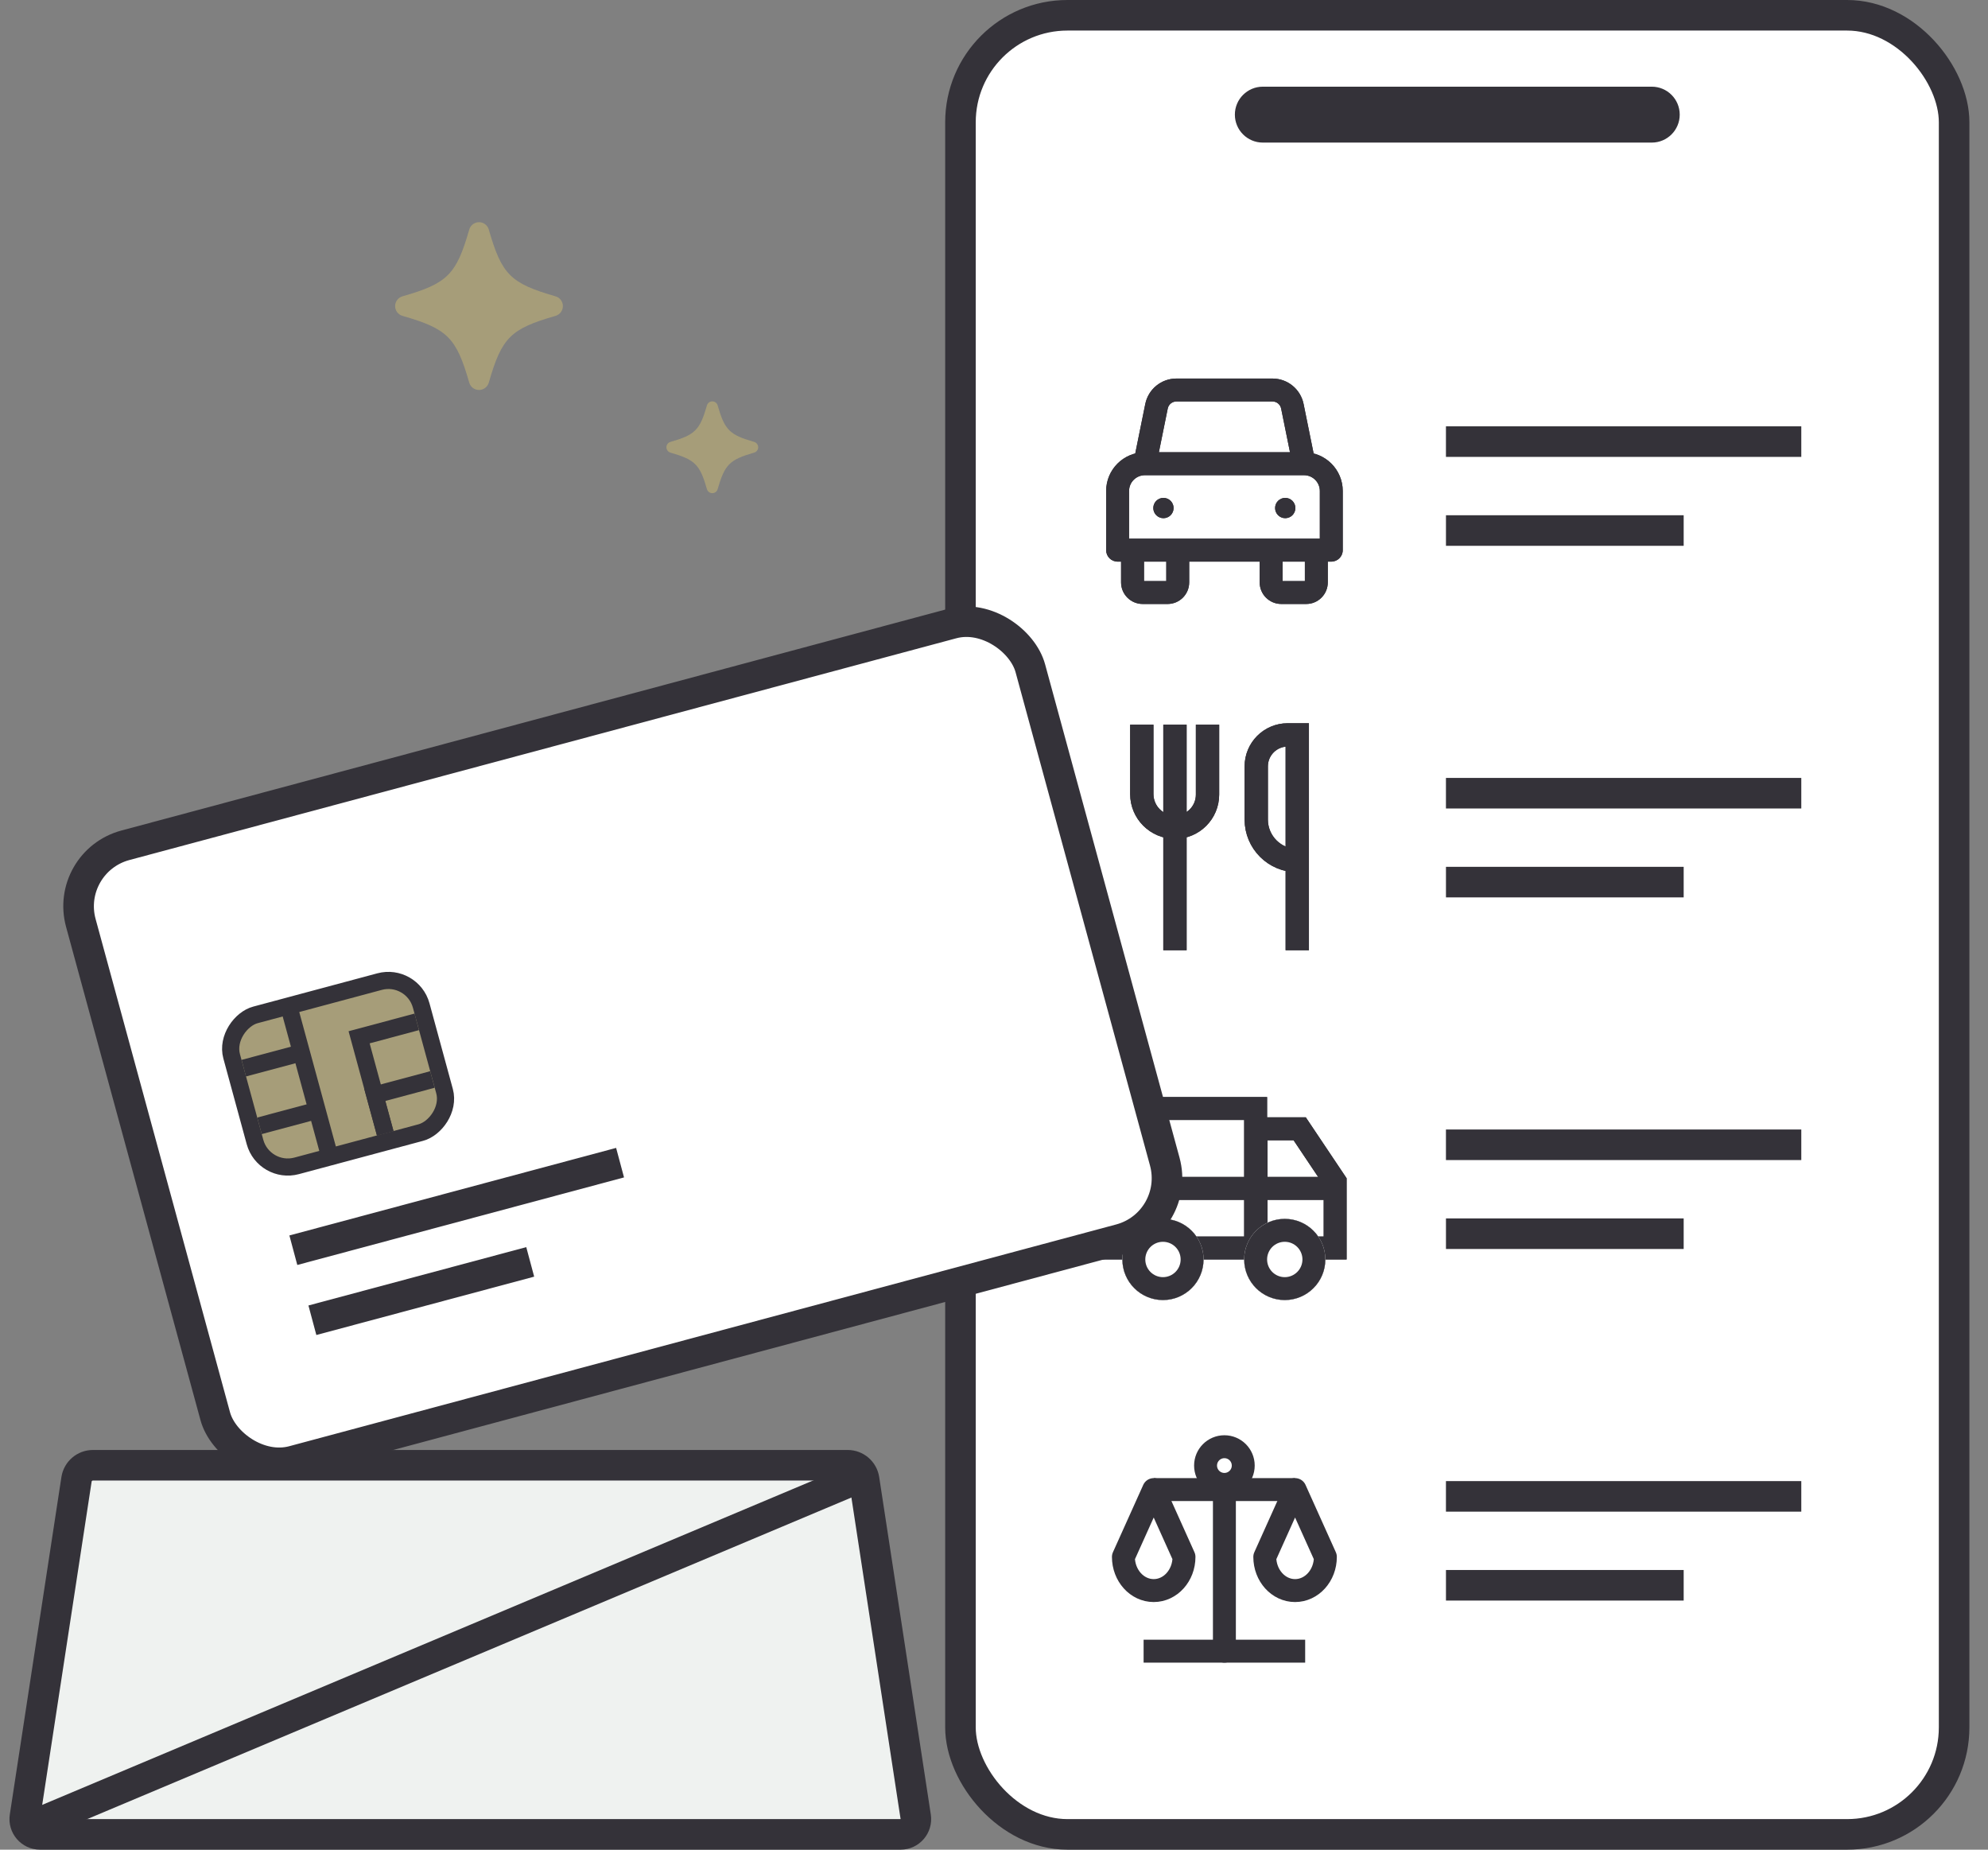 <svg width="86" height="80" viewBox="0 0 86 80" fill="none" xmlns="http://www.w3.org/2000/svg">
<rect x="0" y="0" width="86" height="80" fill="#808080" stroke="none"/>
<rect x="41.549" y="0.661" width="42.985" height="78.678" rx="4.628" fill="white" stroke="#343239" stroke-width="1.322"/>
<path d="M62.551 19.1H77.923" stroke="#343239" stroke-width="1.322"/>
<path d="M62.552 22.946H72.835" stroke="#343239" stroke-width="1.322"/>
<path d="M62.551 34.307H77.923" stroke="#343239" stroke-width="1.322"/>
<path d="M62.552 38.152H72.835" stroke="#343239" stroke-width="1.322"/>
<path d="M62.551 49.513H77.923" stroke="#343239" stroke-width="1.322"/>
<path d="M62.552 53.359H72.835" stroke="#343239" stroke-width="1.322"/>
<path d="M62.551 64.72H77.923" stroke="#343239" stroke-width="1.322"/>
<path d="M62.552 68.565H72.835" stroke="#343239" stroke-width="1.322"/>
<g clip-path="url(#clip0_4556_24343)">
<path d="M57.591 23.795V24.291C57.865 24.291 58.087 24.069 58.087 23.795H57.591ZM48.347 23.795H47.851C47.851 24.069 48.073 24.291 48.347 24.291V23.795ZM50.891 17.364H55.047V16.372H50.891V17.364ZM55.421 17.67L55.925 20.155L56.897 19.958L56.393 17.473L55.421 17.67ZM57.095 21.236V23.795H58.087V21.236H57.095ZM57.591 23.299H56.944V24.291H57.591V23.299ZM56.448 23.795V25.189H57.44V23.795H56.448ZM56.505 25.132H55.428V26.123H56.505V25.132ZM55.485 25.189V23.795H54.493V25.189H55.485ZM54.989 23.299H50.949V24.291H54.989V23.299ZM50.453 23.795V25.189H51.444V23.795H50.453ZM50.51 25.132H49.432V26.123H50.51V25.132ZM49.489 25.189V23.795H48.497V25.189H49.489ZM48.993 23.299H48.347V24.291H48.993V23.299ZM48.843 23.795V21.236H47.851V23.795H48.843ZM50.012 20.155L50.516 17.67L49.544 17.473L49.04 19.958L50.012 20.155ZM56.411 19.561H49.526V20.553H56.411V19.561ZM56.944 23.299H54.989V24.291H56.944V23.299ZM50.949 23.299H48.993V24.291H50.949V23.299ZM50.453 25.189C50.453 25.157 50.478 25.132 50.51 25.132V26.123C51.026 26.123 51.444 25.705 51.444 25.189H50.453ZM55.428 25.132C55.459 25.132 55.485 25.157 55.485 25.189H54.493C54.493 25.705 54.911 26.123 55.428 26.123V25.132ZM48.843 21.236C48.843 20.859 49.149 20.553 49.526 20.553V19.561C48.601 19.561 47.851 20.311 47.851 21.236H48.843ZM56.411 20.553C56.789 20.553 57.095 20.859 57.095 21.236H58.087C58.087 20.311 57.336 19.561 56.411 19.561V20.553ZM56.448 25.189C56.448 25.157 56.474 25.132 56.505 25.132V26.123C57.022 26.123 57.44 25.705 57.44 25.189H56.448ZM55.047 17.364C55.228 17.364 55.385 17.492 55.421 17.67L56.393 17.473C56.263 16.832 55.7 16.372 55.047 16.372V17.364ZM49.432 25.132C49.464 25.132 49.489 25.157 49.489 25.189H48.497C48.497 25.705 48.916 26.123 49.432 26.123V25.132ZM50.891 16.372C50.237 16.372 49.674 16.832 49.544 17.473L50.516 17.67C50.552 17.492 50.709 17.364 50.891 17.364V16.372Z" fill="#343239"/>
<circle cx="55.599" cy="21.973" r="0.439" fill="#343239"/>
<circle cx="50.33" cy="21.973" r="0.439" fill="#343239"/>
<path d="M57.591 23.795V24.291C57.865 24.291 58.087 24.069 58.087 23.795H57.591ZM48.347 23.795H47.851C47.851 24.069 48.073 24.291 48.347 24.291V23.795ZM50.891 17.364H55.047V16.372H50.891V17.364ZM55.421 17.67L55.925 20.155L56.897 19.958L56.393 17.473L55.421 17.67ZM57.095 21.236V23.795H58.087V21.236H57.095ZM57.591 23.299H56.944V24.291H57.591V23.299ZM56.448 23.795V25.189H57.44V23.795H56.448ZM56.505 25.132H55.428V26.123H56.505V25.132ZM55.485 25.189V23.795H54.493V25.189H55.485ZM54.989 23.299H50.949V24.291H54.989V23.299ZM50.453 23.795V25.189H51.444V23.795H50.453ZM50.51 25.132H49.432V26.123H50.51V25.132ZM49.489 25.189V23.795H48.497V25.189H49.489ZM48.993 23.299H48.347V24.291H48.993V23.299ZM48.843 23.795V21.236H47.851V23.795H48.843ZM50.012 20.155L50.516 17.67L49.544 17.473L49.04 19.958L50.012 20.155ZM56.411 19.561H49.526V20.553H56.411V19.561ZM56.944 23.299H54.989V24.291H56.944V23.299ZM50.949 23.299H48.993V24.291H50.949V23.299ZM50.453 25.189C50.453 25.157 50.478 25.132 50.51 25.132V26.123C51.026 26.123 51.444 25.705 51.444 25.189H50.453ZM55.428 25.132C55.459 25.132 55.485 25.157 55.485 25.189H54.493C54.493 25.705 54.911 26.123 55.428 26.123V25.132ZM48.843 21.236C48.843 20.859 49.149 20.553 49.526 20.553V19.561C48.601 19.561 47.851 20.311 47.851 21.236H48.843ZM56.411 20.553C56.789 20.553 57.095 20.859 57.095 21.236H58.087C58.087 20.311 57.336 19.561 56.411 19.561V20.553ZM56.448 25.189C56.448 25.157 56.474 25.132 56.505 25.132V26.123C57.022 26.123 57.44 25.705 57.44 25.189H56.448ZM55.047 17.364C55.228 17.364 55.385 17.492 55.421 17.67L56.393 17.473C56.263 16.832 55.7 16.372 55.047 16.372V17.364ZM49.432 25.132C49.464 25.132 49.489 25.157 49.489 25.189H48.497C48.497 25.705 48.916 26.123 49.432 26.123V25.132ZM50.891 16.372C50.237 16.372 49.674 16.832 49.544 17.473L50.516 17.67C50.552 17.492 50.709 17.364 50.891 17.364V16.372Z" fill="#343239"/>
<circle cx="55.599" cy="21.973" r="0.439" fill="#343239"/>
<circle cx="50.33" cy="21.973" r="0.439" fill="#343239"/>
</g>
<g clip-path="url(#clip1_4556_24343)">
<path d="M50.828 41.098V35.777M50.828 35.777V35.777C51.606 35.777 52.237 35.146 52.237 34.367V31.342M50.828 35.777V31.342M50.828 35.777V35.777C50.036 35.777 49.394 35.135 49.394 34.343V31.342" stroke="#343239" stroke-width="1.009"/>
<path d="M56.119 41.098V37.222M56.119 37.222V31.785H55.704C54.953 31.785 54.345 32.394 54.345 33.145V35.448C54.345 36.428 55.139 37.222 56.119 37.222V37.222Z" stroke="#343239" stroke-width="1.009"/>
<path d="M50.828 41.098V35.777M50.828 35.777V35.777C51.606 35.777 52.237 35.146 52.237 34.367V31.342M50.828 35.777V31.342M50.828 35.777V35.777C50.036 35.777 49.394 35.135 49.394 34.343V31.342" stroke="#343239" stroke-width="1.009"/>
<path d="M56.119 41.098V37.222M56.119 37.222V31.785H55.704C54.953 31.785 54.345 32.394 54.345 33.145V35.448C54.345 36.428 55.139 37.222 56.119 37.222V37.222Z" stroke="#343239" stroke-width="1.009"/>
</g>
<path d="M48.171 53.977V47.944H54.318V53.977H48.171Z" stroke="#343239" stroke-width="0.992"/>
<path d="M54.338 53.977V48.822H56.224L57.758 51.111V53.977H54.338Z" stroke="#343239" stroke-width="0.992"/>
<circle cx="50.309" cy="54.473" r="1.26" fill="white" stroke="#343239" stroke-width="0.992"/>
<path d="M57.799 51.4H48.114" stroke="#343239" stroke-width="0.992"/>
<circle cx="55.578" cy="54.473" r="1.26" fill="white" stroke="#343239" stroke-width="0.992"/>
<path fill-rule="evenodd" clip-rule="evenodd" d="M47.675 47.449H54.814V54.473H47.675V47.449ZM48.667 53.481H53.822V48.44H48.667V53.481Z" fill="#343239"/>
<path fill-rule="evenodd" clip-rule="evenodd" d="M53.843 48.326H56.489L58.254 50.961V54.473H53.843V48.326ZM54.834 53.481H57.262V51.262L55.96 49.318H54.834V53.481Z" fill="#343239"/>
<path d="M52.066 54.473C52.066 55.443 51.279 56.229 50.309 56.229C49.34 56.229 48.553 55.443 48.553 54.473C48.553 53.503 49.34 52.717 50.309 52.717C51.279 52.717 52.066 53.503 52.066 54.473Z" fill="white"/>
<path fill-rule="evenodd" clip-rule="evenodd" d="M50.309 55.238C50.732 55.238 51.074 54.895 51.074 54.473C51.074 54.051 50.732 53.709 50.309 53.709C49.887 53.709 49.545 54.051 49.545 54.473C49.545 54.895 49.887 55.238 50.309 55.238ZM50.309 56.229C51.279 56.229 52.066 55.443 52.066 54.473C52.066 53.503 51.279 52.717 50.309 52.717C49.34 52.717 48.553 53.503 48.553 54.473C48.553 55.443 49.34 56.229 50.309 56.229Z" fill="#343239"/>
<path fill-rule="evenodd" clip-rule="evenodd" d="M48.114 50.904H57.799V51.896H48.114V50.904Z" fill="#343239"/>
<path d="M57.334 54.473C57.334 55.443 56.548 56.229 55.578 56.229C54.608 56.229 53.822 55.443 53.822 54.473C53.822 53.503 54.608 52.717 55.578 52.717C56.548 52.717 57.334 53.503 57.334 54.473Z" fill="white"/>
<path fill-rule="evenodd" clip-rule="evenodd" d="M55.578 55.238C56 55.238 56.343 54.895 56.343 54.473C56.343 54.051 56 53.709 55.578 53.709C55.156 53.709 54.814 54.051 54.814 54.473C54.814 54.895 55.156 55.238 55.578 55.238ZM55.578 56.229C56.548 56.229 57.334 55.443 57.334 54.473C57.334 53.503 56.548 52.717 55.578 52.717C54.608 52.717 53.822 53.503 53.822 54.473C53.822 55.443 54.608 56.229 55.578 56.229Z" fill="#343239"/>
<g clip-path="url(#clip2_4556_24343)">
<path d="M49.472 71.415H56.461" stroke="#343239" stroke-width="0.992"/>
<path d="M49.909 64.426H56.024" stroke="#343239" stroke-width="0.992"/>
<path d="M52.967 71.415V62.679" stroke="#343239" stroke-width="0.992" stroke-linecap="round"/>
<path d="M49.909 68.794C50.632 68.794 51.219 68.142 51.219 67.338L49.909 64.426L48.598 67.338C48.598 68.142 49.185 68.794 49.909 68.794Z" stroke="#343239" stroke-width="0.992" stroke-linejoin="round"/>
<path d="M56.024 68.794C56.748 68.794 57.335 68.142 57.335 67.338L56.024 64.426L54.714 67.338C54.714 68.142 55.301 68.794 56.024 68.794Z" stroke="#343239" stroke-width="0.992" stroke-linejoin="round"/>
<circle cx="52.967" cy="63.387" r="0.815" fill="white" stroke="#343239" stroke-width="0.992"/>
</g>
<path d="M53.42 4.958C53.42 4.29 53.961 3.749 54.629 3.749L71.455 3.749C72.123 3.749 72.664 4.29 72.664 4.958V4.958C72.664 5.626 72.123 6.167 71.455 6.167L54.629 6.167C53.961 6.167 53.42 5.626 53.42 4.958V4.958Z" fill="#343239"/>
<path d="M1.078 78.578L3.31 63.984C3.364 63.633 3.666 63.374 4.021 63.374L36.67 63.374C37.025 63.374 37.327 63.633 37.38 63.984L39.613 78.578C39.674 78.978 39.364 79.339 38.959 79.339L1.731 79.339C1.326 79.339 1.017 78.978 1.078 78.578Z" fill="#EFF2F0" stroke="#343239" stroke-width="1.322" stroke-linejoin="round"/>
<rect x="0.812" y="0.467" width="42.521" height="27.596" rx="2.743" transform="matrix(0.966 -0.259 0.263 0.965 1.868 37.029)" fill="white" stroke="#343239" stroke-width="1.322"/>
<path d="M12.69 54.073L26.824 50.286" stroke="#343239" stroke-width="1.322"/>
<path d="M13.514 57.102L22.937 54.578" stroke="#343239" stroke-width="1.322"/>
<rect x="-0.261" y="0.454" width="6.767" height="8.488" rx="1.464" transform="matrix(-0.263 -0.965 0.966 -0.259 10.909 50.67)" fill="#A69D79" stroke="#343239" stroke-width="0.742"/>
<path d="M12.475 43.455L14.284 50.099" stroke="#343239" stroke-width="0.742"/>
<path d="M16.665 49.017L15.535 44.864L18.029 44.196" stroke="#343239" stroke-width="0.742"/>
<path d="M16.665 49.017L16.213 47.356L18.707 46.688" stroke="#343239" stroke-width="0.742"/>
<path d="M11.225 48.693L13.719 48.025" stroke="#343239" stroke-width="0.742"/>
<path d="M10.546 46.2L13.04 45.532" stroke="#343239" stroke-width="0.742"/>
<path d="M21.145 9.929C21.091 9.74 20.918 9.61 20.722 9.61C20.526 9.61 20.353 9.74 20.299 9.929C19.739 11.878 19.361 12.256 17.412 12.816C17.224 12.87 17.093 13.042 17.093 13.239C17.093 13.435 17.223 13.607 17.412 13.662C19.361 14.222 19.739 14.6 20.299 16.549C20.353 16.737 20.526 16.867 20.722 16.867C20.918 16.867 21.091 16.737 21.145 16.549C21.705 14.6 22.082 14.222 24.032 13.662C24.221 13.607 24.35 13.434 24.35 13.239C24.35 13.042 24.221 12.87 24.032 12.816C22.083 12.256 21.705 11.878 21.145 9.929Z" fill="#A69D79"/>
<path d="M31.045 17.534C31.016 17.431 30.921 17.36 30.814 17.36C30.706 17.36 30.612 17.431 30.582 17.534C30.276 18.601 30.07 18.807 29.003 19.113C28.9 19.143 28.829 19.238 28.829 19.345C28.829 19.452 28.9 19.547 29.003 19.576C30.07 19.883 30.276 20.09 30.582 21.156C30.612 21.259 30.706 21.33 30.814 21.33C30.921 21.33 31.016 21.259 31.045 21.156C31.352 20.09 31.558 19.883 32.625 19.576C32.728 19.547 32.799 19.452 32.799 19.345C32.799 19.238 32.728 19.143 32.625 19.113C31.558 18.807 31.352 18.601 31.045 17.534Z" fill="#A69D79"/>
<path d="M37.427 63.802L1.559 78.892" stroke="#343239" stroke-width="1.322"/>
<defs>
<clipPath id="clip0_4556_24343">
<rect width="10.579" height="10.579" fill="white" transform="translate(47.675 15.733)"/>
</clipPath>
<clipPath id="clip1_4556_24343">
<rect width="10.579" height="10.579" fill="white" transform="translate(47.675 30.94)"/>
</clipPath>
<clipPath id="clip2_4556_24343">
<rect width="10.579" height="10.579" fill="white" transform="translate(47.675 61.353)"/>
</clipPath>
</defs>
</svg>

